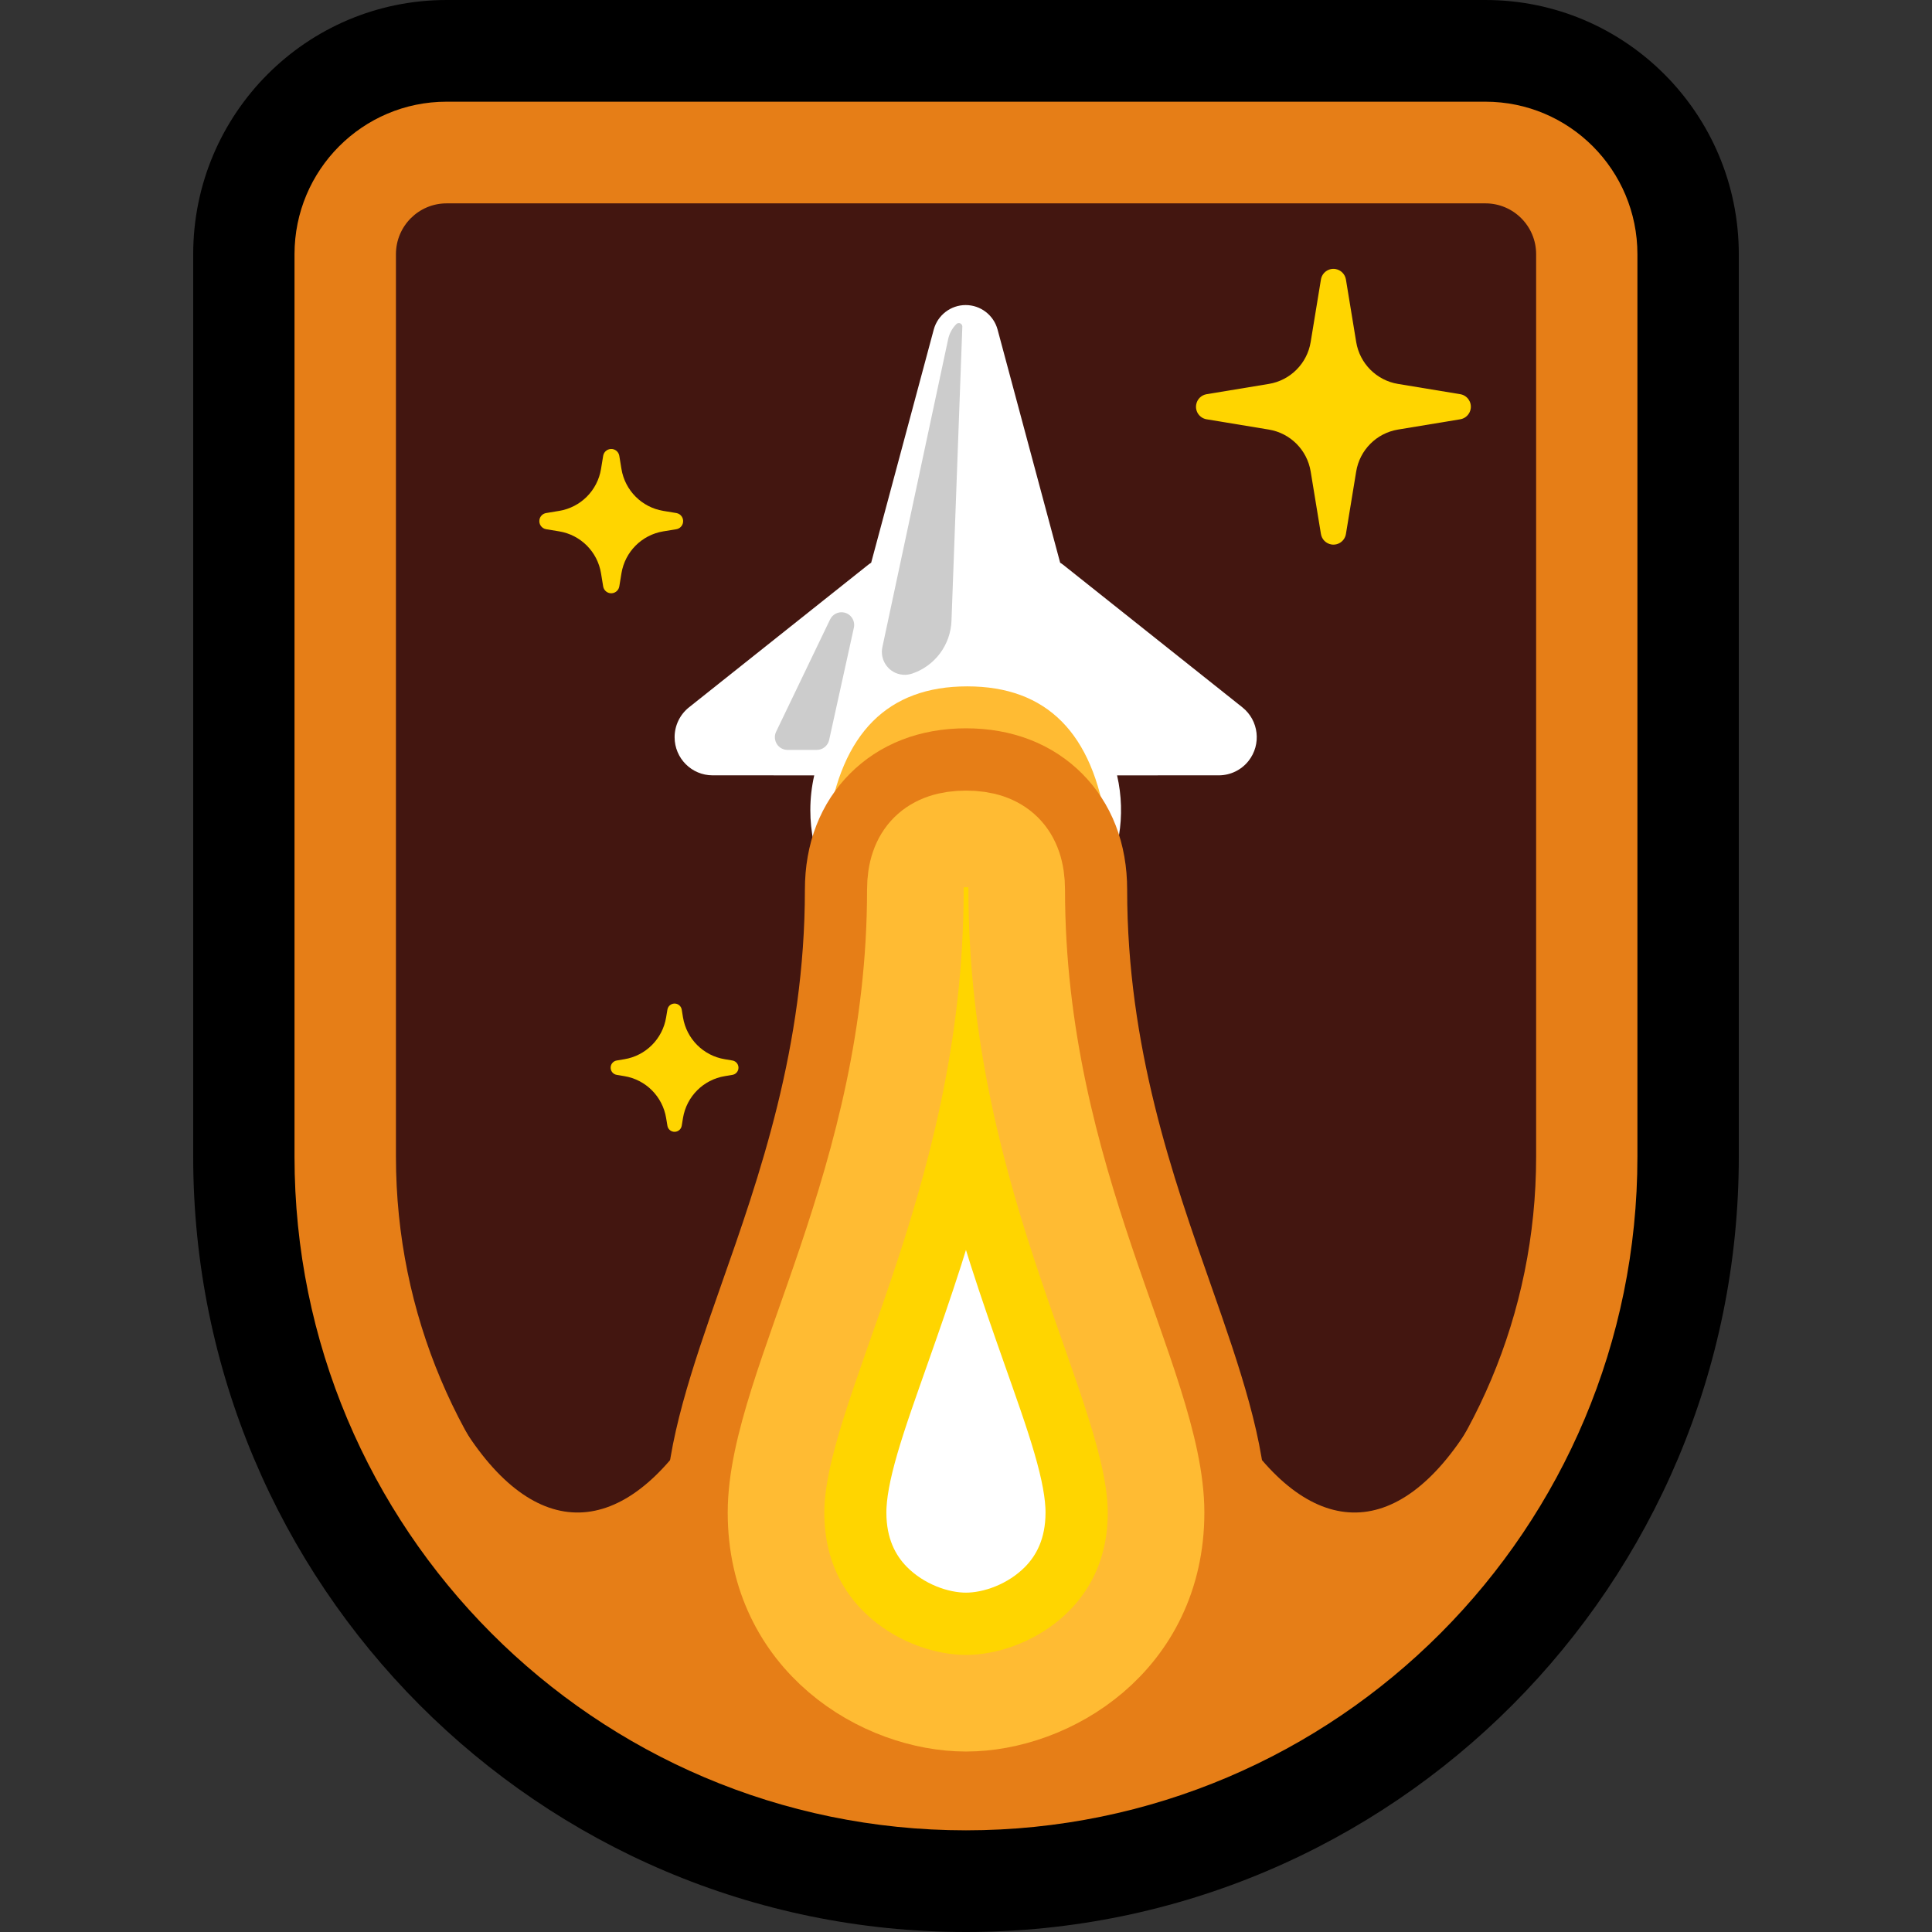 <svg width="80" height="80" viewBox="0 0 80 80" fill="none" xmlns="http://www.w3.org/2000/svg">
<rect x="0" y="0" width="80" height="80" fill="#333333" stroke="none"/>
<path fill-rule="evenodd" clip-rule="evenodd" d="M18.492 0H61.508C67.303 0 72 4.713 72 10.526V47.895C72 65.626 57.673 80 40 80C22.327 80 8 65.626 8 47.895V10.526C8 4.713 12.697 0 18.492 0Z" fill="black"/>
<path fill-rule="evenodd" clip-rule="evenodd" d="M18.49 4.211H61.507C64.984 4.211 67.802 7.039 67.802 10.527V47.895C67.802 63.301 55.354 75.79 39.999 75.79C24.643 75.79 12.195 63.301 12.195 47.895V10.527C12.195 7.039 15.014 4.211 18.49 4.211Z" fill="#E67E17"/>
<path fill-rule="evenodd" clip-rule="evenodd" d="M18.493 8.421H61.509C62.668 8.421 63.608 9.363 63.608 10.526V47.895C63.608 60.975 53.039 71.579 40.001 71.579C26.963 71.579 16.395 60.975 16.395 47.895V10.526C16.395 9.363 17.334 8.421 18.493 8.421Z" fill="url(#paint0_radial_1832_24876)"/>
<path fill-rule="evenodd" clip-rule="evenodd" d="M39.986 12.632C40.605 12.632 41.147 13.049 41.308 13.648L43.899 23.301C43.942 23.326 43.983 23.355 44.023 23.386L51.444 29.289C52.125 29.831 52.239 30.824 51.699 31.508C51.401 31.885 50.947 32.105 50.466 32.105L46.256 32.106C47.027 35.471 45.01 38.873 41.658 39.778C41.113 39.926 40.551 40 39.986 40C36.434 40 33.554 37.111 33.554 33.547C33.554 33.061 33.608 32.578 33.716 32.106L29.507 32.105C28.638 32.105 27.934 31.398 27.934 30.526C27.934 30.044 28.153 29.589 28.53 29.289L35.951 23.386C35.99 23.355 36.031 23.327 36.073 23.302L38.664 13.648C38.825 13.049 39.367 12.632 39.986 12.632Z" fill="white"/>
<path fill-rule="evenodd" clip-rule="evenodd" d="M34.372 25.65C34.478 25.43 34.72 25.312 34.958 25.364C35.241 25.427 35.419 25.708 35.357 25.992L34.333 30.64C34.28 30.881 34.067 31.052 33.821 31.052H32.611C32.532 31.052 32.454 31.034 32.383 31C32.122 30.874 32.012 30.559 32.138 30.297L34.372 25.65ZM39.708 13.378C39.788 13.381 39.851 13.449 39.848 13.529L39.399 25.705C39.362 26.705 38.71 27.578 37.764 27.894C37.603 27.948 37.431 27.958 37.265 27.922C36.754 27.812 36.428 27.307 36.538 26.793L39.26 14.048C39.31 13.81 39.428 13.592 39.6 13.421C39.628 13.392 39.668 13.377 39.708 13.378Z" fill="#CCCCCC"/>
<path fill-rule="evenodd" clip-rule="evenodd" d="M39.999 30.526C35.802 30.526 34.273 33.158 34.273 34.21C34.838 30.351 36.764 28.421 40.052 28.421C43.339 28.421 45.26 30.351 45.814 34.21C45.814 33.158 44.196 30.526 39.999 30.526Z" fill="#FFBB33"/>
<path fill-rule="evenodd" clip-rule="evenodd" d="M40.002 31.579C43.149 31.579 45.071 33.279 45.233 35.263C47.331 61.053 56.264 69.474 62.034 56.842C62.034 68.948 48.945 72.101 40.002 72.105C31.058 72.101 17.969 68.948 17.969 56.842C23.739 69.474 32.672 61.053 34.77 35.263C34.932 33.279 36.854 31.579 40.002 31.579Z" fill="#E67E17"/>
<path fill-rule="evenodd" clip-rule="evenodd" d="M39.998 36.316C40.171 36.316 40.352 36.282 40.454 36.385C40.556 36.487 40.523 36.668 40.523 36.842C40.523 44.348 42.66 50.482 44.374 55.354C45.398 58.266 46.293 60.677 46.293 62.632C46.293 64.509 45.593 65.973 44.559 67.01C43.277 68.296 41.511 68.948 39.998 68.948C38.485 68.948 36.719 68.296 35.437 67.01C34.403 65.973 33.703 64.509 33.703 62.632C33.703 60.677 34.599 58.266 35.623 55.354C37.337 50.482 39.474 44.348 39.474 36.842C39.474 36.668 39.441 36.487 39.542 36.385C39.645 36.282 39.826 36.316 39.998 36.316Z" fill="white" stroke="#FFD500" stroke-width="6"/>
<path fill-rule="evenodd" clip-rule="evenodd" d="M40.001 33.158C41.208 33.158 42.079 33.547 42.683 34.152C43.281 34.752 43.673 35.62 43.673 36.842C43.673 43.927 45.728 49.707 47.345 54.303C48.517 57.635 49.444 60.404 49.444 62.632C49.444 65.478 48.349 67.677 46.788 69.243C44.88 71.157 42.248 72.106 40.001 72.106C37.754 72.106 35.122 71.157 33.215 69.243C31.653 67.677 30.559 65.478 30.559 62.632C30.559 60.404 31.485 57.635 32.658 54.303C34.275 49.707 36.329 43.927 36.329 36.843C36.329 35.62 36.722 34.752 37.32 34.152C37.923 33.547 38.795 33.158 40.001 33.158Z" stroke="#E67E17" stroke-width="6"/>
<path d="M37.903 36.843C37.903 35.439 38.63 34.737 40.002 34.737C41.374 34.737 42.1 35.439 42.1 36.843C42.1 48.948 47.87 57.369 47.87 62.632C47.87 67.895 43.411 70.527 40.002 70.527C36.592 70.527 32.133 67.895 32.133 62.632C32.133 57.369 37.903 48.948 37.903 36.843Z" stroke="#FFBB33" stroke-width="4"/>
<path fill-rule="evenodd" clip-rule="evenodd" d="M52.542 17.788L49.963 17.362C49.677 17.314 49.483 17.044 49.531 16.757C49.567 16.534 49.741 16.36 49.963 16.323L52.542 15.897C53.43 15.75 54.126 15.052 54.272 14.162L54.697 11.574C54.744 11.287 55.014 11.093 55.3 11.14C55.521 11.177 55.695 11.351 55.732 11.574L56.157 14.162C56.303 15.052 56.999 15.75 57.886 15.897L60.466 16.323C60.752 16.37 60.945 16.641 60.898 16.928C60.861 17.151 60.688 17.325 60.466 17.362L57.886 17.788C56.999 17.935 56.303 18.633 56.157 19.523L55.732 22.111C55.685 22.398 55.415 22.592 55.129 22.545C54.907 22.508 54.733 22.334 54.697 22.111L54.272 19.523C54.126 18.633 53.43 17.935 52.542 17.788Z" fill="#FFD500"/>
<path fill-rule="evenodd" clip-rule="evenodd" d="M23.157 22.003L22.616 21.914C22.431 21.883 22.306 21.709 22.337 21.523C22.36 21.38 22.472 21.267 22.616 21.244L23.157 21.154C24.045 21.007 24.741 20.309 24.887 19.419L24.976 18.875C25.006 18.69 25.181 18.565 25.365 18.595C25.508 18.619 25.62 18.732 25.644 18.875L25.733 19.419C25.879 20.309 26.575 21.007 27.462 21.154L28.005 21.244C28.189 21.274 28.314 21.449 28.283 21.634C28.26 21.777 28.148 21.89 28.005 21.914L27.462 22.003C26.575 22.15 25.879 22.848 25.733 23.738L25.644 24.282C25.613 24.467 25.439 24.592 25.255 24.562C25.112 24.538 25 24.426 24.976 24.282L24.887 23.738C24.741 22.848 24.045 22.15 23.157 22.003Z" fill="#FFD500"/>
<path fill-rule="evenodd" clip-rule="evenodd" d="M25.854 44.561L25.537 44.508C25.373 44.481 25.262 44.326 25.289 44.161C25.31 44.034 25.41 43.934 25.537 43.913L25.854 43.86C26.741 43.714 27.437 43.016 27.583 42.125L27.636 41.807C27.663 41.643 27.817 41.532 27.981 41.559C28.108 41.58 28.208 41.68 28.229 41.807L28.281 42.125C28.427 43.016 29.123 43.714 30.011 43.86L30.327 43.913C30.491 43.94 30.602 44.095 30.575 44.26C30.554 44.387 30.455 44.487 30.327 44.508L30.011 44.561C29.123 44.707 28.427 45.405 28.281 46.296L28.229 46.614C28.202 46.778 28.047 46.889 27.883 46.862C27.756 46.841 27.656 46.741 27.636 46.614L27.583 46.296C27.437 45.405 26.741 44.707 25.854 44.561Z" fill="#FFD500"/>
<defs>
<radialGradient id="paint0_radial_1832_24876" cx="0" cy="0" r="1" gradientUnits="userSpaceOnUse" gradientTransform="translate(6311.22 -1781.91) rotate(-90) scale(4736.84 8393.44)">
<stop stop-color="#C43E2F"/>
<stop offset="1" stop-color="#2B0E0A"/>
</radialGradient>
</defs>
</svg>
